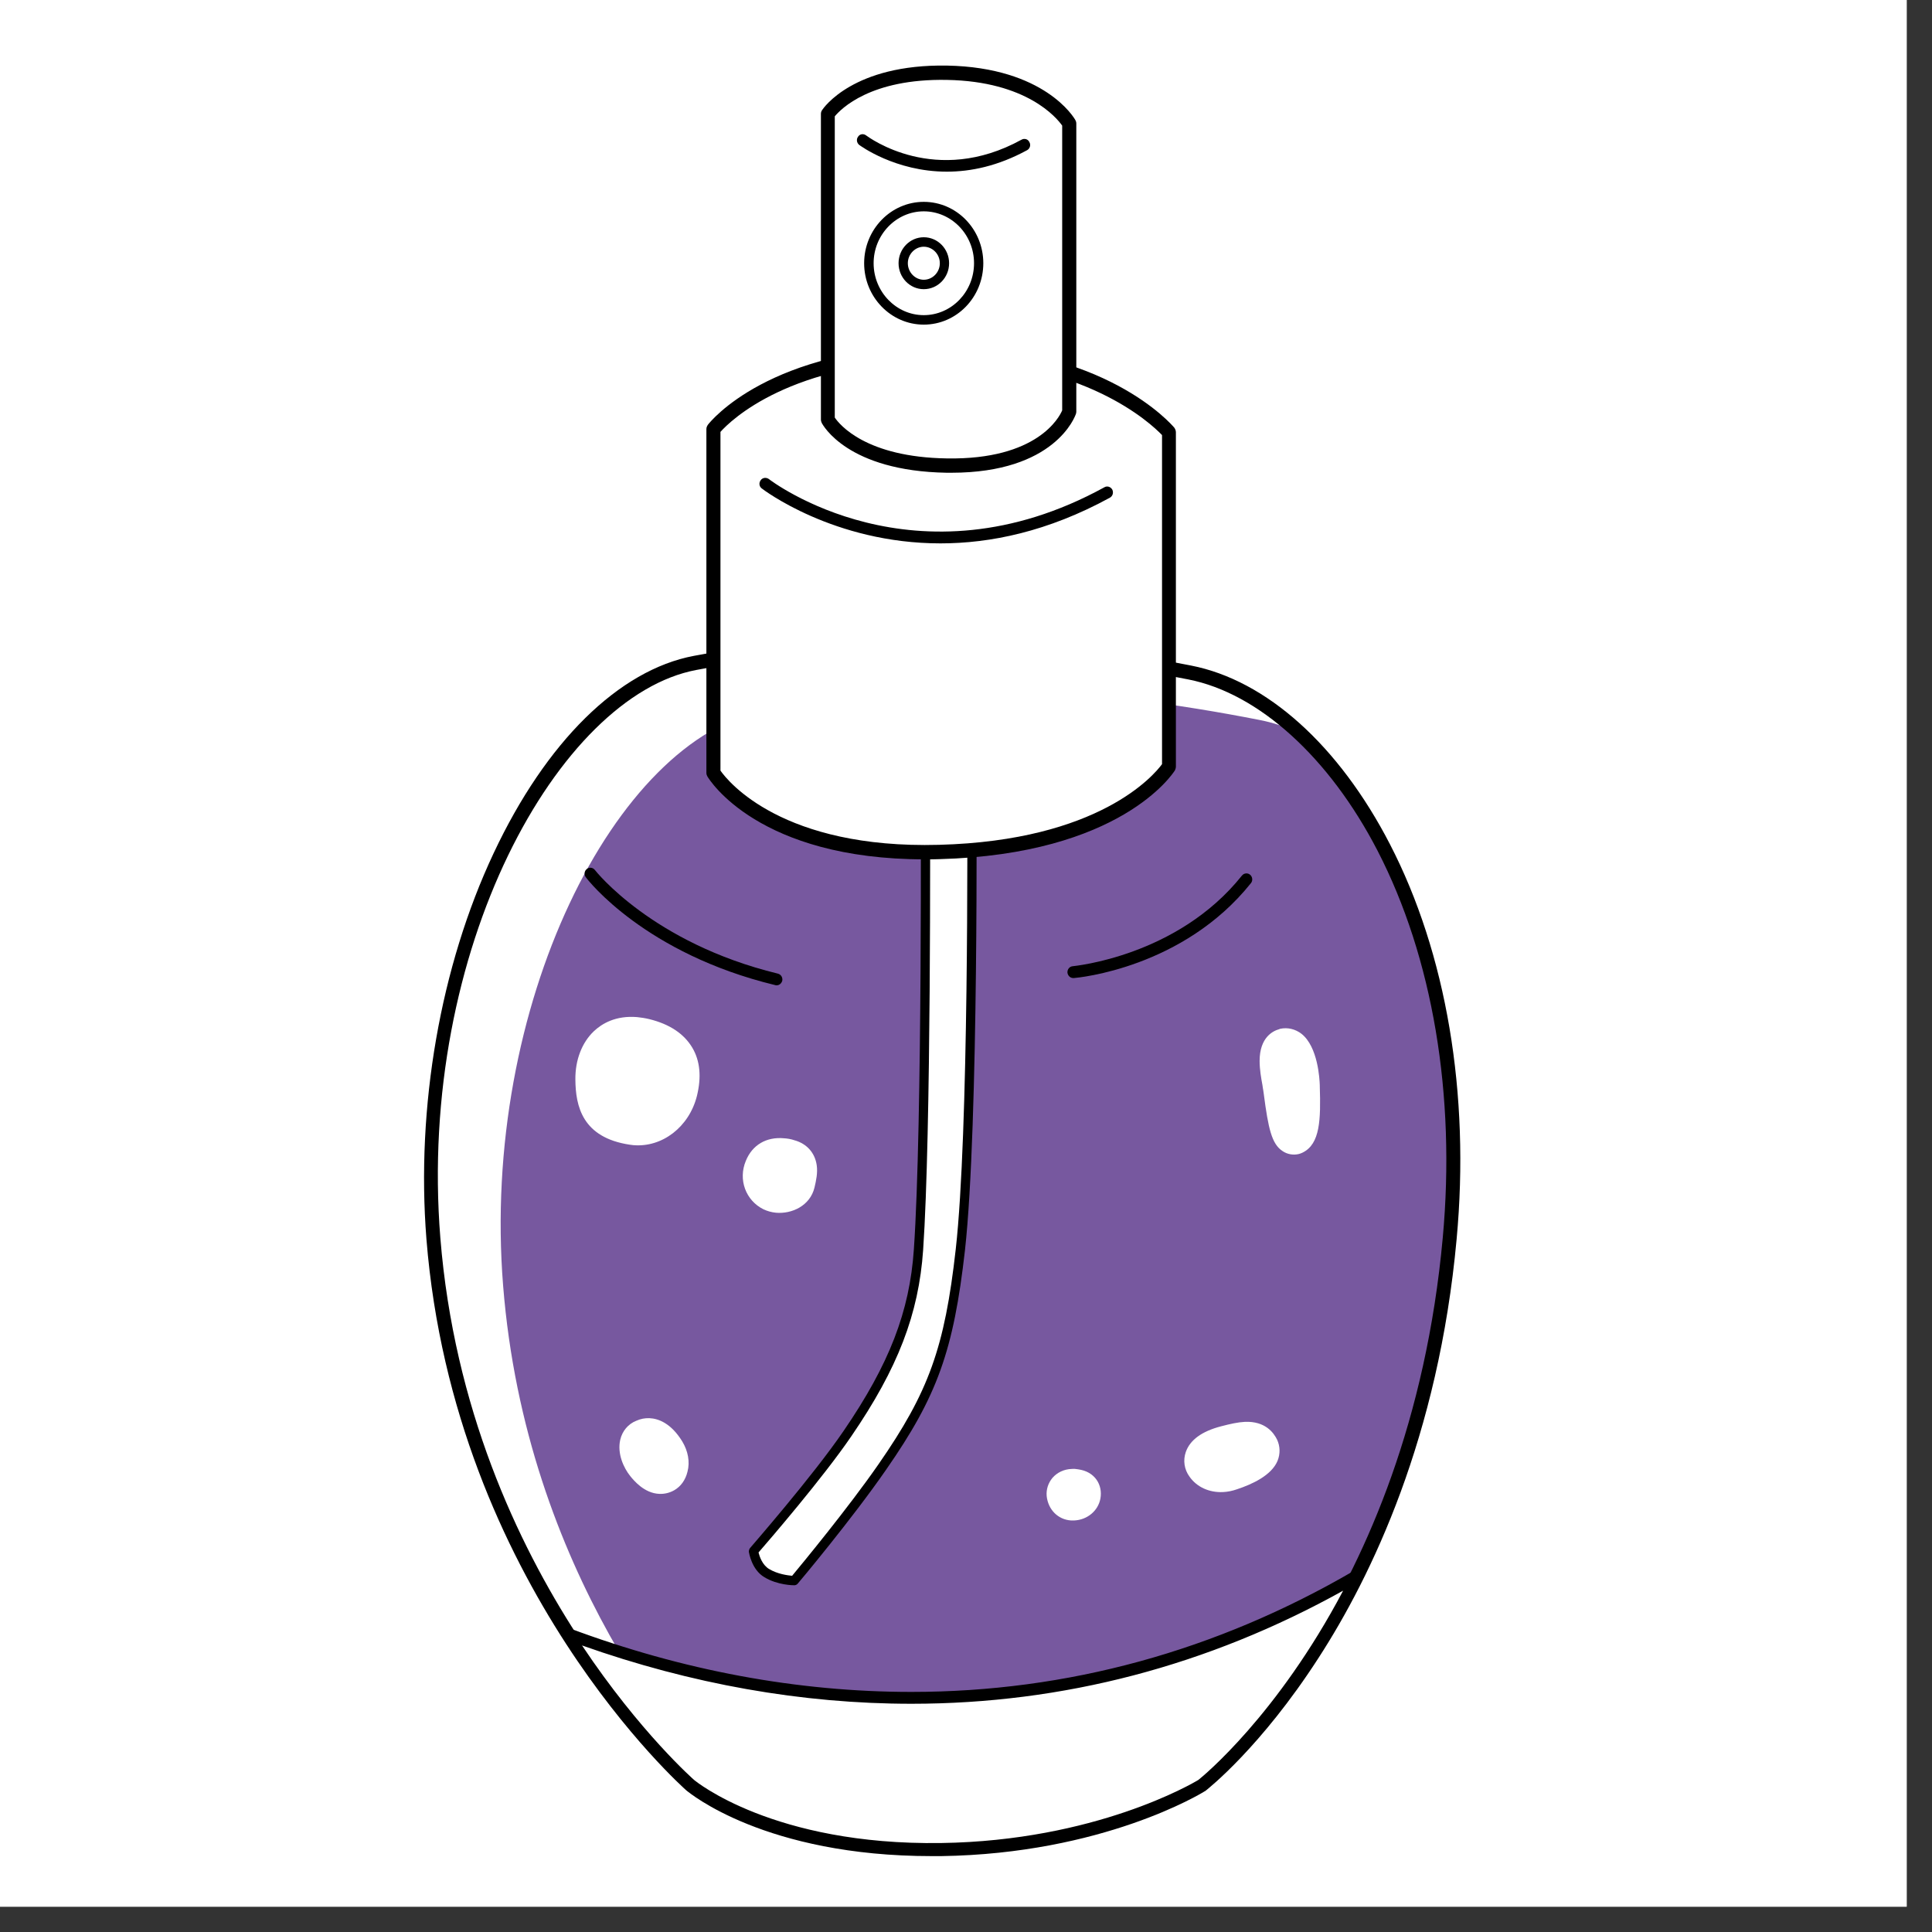 <svg xmlns="http://www.w3.org/2000/svg" xmlns:xlink="http://www.w3.org/1999/xlink" width="50" zoomAndPan="magnify" viewBox="0 0 37.5 37.5" height="50" preserveAspectRatio="xMidYMid meet" version="1.2"><rect x="0" y="0" width="37.5" height="37.5" fill="#333333" stroke="none"/><defs><clipPath id="8514735c19"><path d="M 0 0 L 37.008 0 L 37.008 37.008 L 0 37.008 Z M 0 0 "/></clipPath><filter x="0%" y="0%" width="100%" filterUnits="objectBoundingBox" id="8af08143d6" height="100%"><feColorMatrix values="0 0 0 0 1 0 0 0 0 1 0 0 0 0 1 0 0 0 1 0" type="matrix" in="SourceGraphic"/></filter><clipPath id="f83b1015db"><path d="M 3.32 2.875 L 5.438 2.875 L 5.438 4.652 L 3.32 4.652 Z M 3.32 2.875 "/></clipPath><clipPath id="98d4da3ab9"><path d="M 5.43 3.504 C 4.469 4.984 3.582 4.688 3.434 4.395 C 3.211 4.098 3.359 3.207 3.656 2.988 C 3.949 2.766 5.137 3.062 5.137 3.062 "/></clipPath><clipPath id="ca62624d6e"><rect x="0" width="9" y="0" height="9"/></clipPath><clipPath id="814a2ad594"><path d="M 4.027 3.598 L 4.379 3.598 L 4.379 3.875 L 4.027 3.875 Z M 4.027 3.598 "/></clipPath><clipPath id="f3dddd8ef4"><path d="M 4.359 3.766 C 3.695 4.062 4.285 3.617 4.285 3.617 "/></clipPath><clipPath id="ebdbd33209"><rect x="0" width="8" y="0" height="8"/></clipPath><clipPath id="a4a30c08d7"><path d="M 8 12 L 28.699 12 L 28.699 36 L 8 36 Z M 8 12 "/></clipPath><clipPath id="5014103052"><path d="M 9 13 L 28.699 13 L 28.699 36 L 9 36 Z M 9 13 "/></clipPath><clipPath id="1b2ffaae57"><path d="M 8 12 L 28.699 12 L 28.699 36.031 L 8 36.031 Z M 8 12 "/></clipPath><clipPath id="b7e5515ccb"><path d="M 16 1.242 L 21 1.242 L 21 10 L 16 10 Z M 16 1.242 "/></clipPath><clipPath id="4f33e4ba9f"><path d="M 15 1.242 L 21 1.242 L 21 10 L 15 10 Z M 15 1.242 "/></clipPath><clipPath id="13bf9ef088"><path d="M 10 30 L 27 30 L 27 36.031 L 10 36.031 Z M 10 30 "/></clipPath></defs><g id="b011a24868"><g clip-rule="nonzero" clip-path="url(#8514735c19)"><path style=" stroke:none;fill-rule:nonzero;fill:#ffffff;fill-opacity:1;" d="M 0 0 L 37.008 0 L 37.008 37.008 L 0 37.008 Z M 0 0 "/><path style=" stroke:none;fill-rule:nonzero;fill:#ffffff;fill-opacity:1;" d="M 0 0 L 37.008 0 L 37.008 37.008 L 0 37.008 Z M 0 0 "/></g><g mask="url(#3740ee5d2b)" transform="matrix(1,0,0,1,11,13)"><g clip-path="url(#ca62624d6e)"><g clip-rule="nonzero" clip-path="url(#f83b1015db)"><g clip-rule="nonzero" clip-path="url(#98d4da3ab9)"><path style=" stroke:none;fill-rule:nonzero;fill:#e7191f;fill-opacity:1;" d="M 0.473 0.027 L 8.469 0.027 L 8.469 7.871 L 0.473 7.871 Z M 0.473 0.027 "/></g></g></g><mask id="3740ee5d2b"><g filter="url(#8af08143d6)"><rect x="0" width="37.5" y="0" height="37.5" style="fill:#000000;fill-opacity:0.01;stroke:none;"/></g></mask></g><g mask="url(#4308320346)" transform="matrix(1,0,0,1,8,12)"><g clip-path="url(#ebdbd33209)"><g clip-rule="nonzero" clip-path="url(#814a2ad594)"><g clip-rule="nonzero" clip-path="url(#f3dddd8ef4)"><path style=" stroke:none;fill-rule:nonzero;fill:#01184e;fill-opacity:1;" d="M 0.734 0.656 L 7.398 0.656 L 7.398 7.094 L 0.734 7.094 Z M 0.734 0.656 "/></g></g></g><mask id="4308320346"><g filter="url(#8af08143d6)"><rect x="0" width="37.5" y="0" height="37.5" style="fill:#000000;fill-opacity:0.01;stroke:none;"/></g></mask></g><g clip-rule="nonzero" clip-path="url(#a4a30c08d7)"><path style=" stroke:none;fill-rule:nonzero;fill:#ffffff;fill-opacity:1;" d="M 8.414 24.039 C 8.953 30.77 13.41 34.645 13.41 34.645 C 13.41 34.645 14.918 35.938 18.27 35.887 C 21.398 35.844 23.324 34.645 23.324 34.645 C 23.324 34.645 27.465 31.414 28.141 24.039 C 28.703 17.906 25.844 13.594 23.09 13.051 C 21.535 12.746 19.75 12.496 17.961 12.465 C 16.383 12.434 14.848 12.613 13.492 12.867 C 10.594 13.41 7.977 18.605 8.414 24.039 Z M 8.414 24.039 "/></g><g clip-rule="nonzero" clip-path="url(#5014103052)"><path style=" stroke:none;fill-rule:nonzero;fill:#77589f;fill-opacity:1;" d="M 25.223 14.227 C 24.961 14.109 24.703 14.023 24.441 13.973 C 22.887 13.668 21.102 13.418 19.312 13.387 C 17.734 13.355 16.199 13.535 14.844 13.789 C 11.945 14.332 9.328 19.527 9.766 24.961 C 10.207 30.484 13.289 34.086 14.379 35.199 C 15.164 35.543 16.441 35.914 18.27 35.887 C 21.398 35.844 23.324 34.645 23.324 34.645 C 23.324 34.645 27.465 31.414 28.141 24.039 C 28.555 19.52 27.109 15.988 25.223 14.227 Z M 25.223 14.227 "/></g><g clip-rule="nonzero" clip-path="url(#1b2ffaae57)"><path style=" stroke:none;fill-rule:nonzero;fill:#000000;fill-opacity:1;" d="M 18.086 36.027 C 14.852 36.027 13.383 34.801 13.32 34.75 C 13.277 34.711 8.816 30.762 8.277 24.051 C 8.074 21.484 8.547 18.758 9.582 16.559 C 10.598 14.398 12.012 13.004 13.469 12.73 C 14.91 12.461 16.305 12.324 17.617 12.324 C 17.73 12.324 17.848 12.324 17.965 12.324 C 19.535 12.355 21.27 12.555 23.117 12.918 C 24.582 13.203 25.988 14.469 26.977 16.383 C 28.074 18.504 28.535 21.227 28.273 24.051 C 27.922 27.891 26.621 30.594 25.59 32.184 C 24.473 33.914 23.449 34.719 23.406 34.754 C 23.402 34.758 23.398 34.762 23.395 34.762 C 23.316 34.812 21.402 35.98 18.27 36.027 C 18.207 36.027 18.148 36.027 18.086 36.027 Z M 17.617 12.598 C 16.32 12.598 14.941 12.734 13.516 13.004 C 10.848 13.504 8.098 18.426 8.547 24.027 C 9.078 30.625 13.453 34.5 13.496 34.539 C 13.512 34.551 15.016 35.797 18.266 35.75 C 21.238 35.707 23.125 34.602 23.25 34.531 C 23.422 34.391 27.355 31.129 28.004 24.023 C 28.258 21.254 27.809 18.586 26.738 16.512 C 25.801 14.699 24.43 13.457 23.066 13.188 C 21.234 12.828 19.516 12.633 17.957 12.602 C 17.844 12.602 17.73 12.598 17.617 12.598 Z M 17.617 12.598 "/></g><path style=" stroke:none;fill-rule:nonzero;fill:#000000;fill-opacity:1;" d="M 20.832 18.984 C 20.773 18.984 20.727 18.938 20.719 18.879 C 20.715 18.812 20.762 18.758 20.824 18.754 C 20.844 18.75 22.852 18.566 24.105 16.996 C 24.145 16.945 24.219 16.938 24.266 16.98 C 24.312 17.02 24.32 17.094 24.281 17.141 C 22.965 18.789 20.93 18.977 20.844 18.984 C 20.84 18.984 20.836 18.984 20.832 18.984 Z M 20.832 18.984 "/><path style=" stroke:none;fill-rule:nonzero;fill:#000000;fill-opacity:1;" d="M 15.074 19.125 C 15.062 19.125 15.055 19.125 15.047 19.121 C 12.527 18.512 11.414 17.09 11.371 17.027 C 11.332 16.977 11.34 16.906 11.391 16.867 C 11.438 16.828 11.508 16.836 11.547 16.887 C 11.559 16.902 12.66 18.305 15.098 18.898 C 15.16 18.914 15.195 18.973 15.184 19.035 C 15.168 19.09 15.125 19.125 15.074 19.125 Z M 15.074 19.125 "/><path style=" stroke:none;fill-rule:nonzero;fill:#ffffff;fill-opacity:1;" d="M 17.961 15.23 C 17.961 15.23 18 21.793 17.828 24.258 C 17.734 25.625 17.234 26.676 16.449 27.824 C 15.836 28.723 14.625 30.109 14.625 30.109 C 14.625 30.109 14.668 30.406 14.879 30.531 C 15.121 30.68 15.418 30.68 15.418 30.68 C 15.418 30.68 16.465 29.43 17.125 28.477 C 18.109 27.059 18.422 26.18 18.641 24.258 C 18.914 21.805 18.863 15.23 18.863 15.23 Z M 17.961 15.23 "/><path style=" stroke:none;fill-rule:nonzero;fill:#000000;fill-opacity:1;" d="M 15.418 30.77 C 15.402 30.77 15.094 30.77 14.836 30.613 C 14.586 30.465 14.539 30.133 14.535 30.121 C 14.535 30.094 14.543 30.066 14.559 30.047 C 14.57 30.031 15.773 28.656 16.375 27.773 C 17.262 26.477 17.656 25.457 17.738 24.25 C 17.906 21.816 17.871 15.297 17.871 15.23 C 17.871 15.207 17.879 15.184 17.898 15.164 C 17.914 15.148 17.938 15.137 17.961 15.137 L 18.863 15.137 C 18.91 15.137 18.953 15.18 18.953 15.23 C 18.953 15.297 19 21.836 18.73 24.266 C 18.508 26.219 18.195 27.094 17.199 28.527 C 16.543 29.477 15.496 30.727 15.484 30.738 C 15.469 30.758 15.441 30.77 15.418 30.77 Z M 14.723 30.133 C 14.742 30.211 14.797 30.375 14.926 30.453 C 15.094 30.555 15.293 30.578 15.375 30.586 C 15.547 30.379 16.461 29.273 17.051 28.422 C 18.027 27.016 18.336 26.16 18.551 24.246 C 18.805 21.984 18.777 16.129 18.773 15.324 L 18.051 15.324 C 18.055 16.133 18.074 21.984 17.918 24.262 C 17.832 25.504 17.43 26.555 16.523 27.879 C 15.969 28.691 14.914 29.914 14.723 30.133 Z M 14.723 30.133 "/><path style=" stroke:none;fill-rule:nonzero;fill:#ffffff;fill-opacity:1;" d="M 13.848 15 L 13.848 8.328 C 13.848 8.328 14.957 6.887 18.172 6.855 C 21.383 6.824 22.691 8.391 22.691 8.391 L 22.691 14.879 C 22.691 14.879 21.715 16.445 18.23 16.539 C 14.809 16.629 13.848 15 13.848 15 Z M 13.848 15 "/><path style=" stroke:none;fill-rule:nonzero;fill:#000000;fill-opacity:1;" d="M 17.953 16.68 C 14.719 16.68 13.77 15.137 13.73 15.07 C 13.719 15.051 13.711 15.027 13.711 15 L 13.711 8.328 C 13.711 8.297 13.723 8.27 13.742 8.242 C 13.789 8.184 14.93 6.746 18.172 6.715 L 18.266 6.715 C 21.438 6.715 22.738 8.238 22.793 8.301 C 22.812 8.328 22.824 8.359 22.824 8.391 L 22.824 14.879 C 22.824 14.902 22.816 14.93 22.805 14.953 C 22.762 15.02 21.75 16.582 18.234 16.676 C 18.141 16.68 18.047 16.68 17.953 16.68 Z M 13.984 14.957 C 14.133 15.172 15.191 16.48 18.227 16.398 C 21.332 16.316 22.398 15.047 22.555 14.832 L 22.555 8.445 C 22.34 8.219 21.035 6.992 18.266 6.992 L 18.172 6.992 C 15.336 7.02 14.176 8.168 13.984 8.383 Z M 13.984 14.957 "/><g clip-rule="nonzero" clip-path="url(#b7e5515ccb)"><path style=" stroke:none;fill-rule:nonzero;fill:#ffffff;fill-opacity:1;" d="M 16.07 8.145 L 16.07 2.211 C 16.07 2.211 16.609 1.383 18.383 1.414 C 20.215 1.445 20.754 2.398 20.754 2.398 L 20.754 7.992 C 20.754 7.992 20.395 9.066 18.383 9.035 C 16.504 9.008 16.07 8.145 16.07 8.145 Z M 16.07 8.145 "/></g><g clip-rule="nonzero" clip-path="url(#4f33e4ba9f)"><path style=" stroke:none;fill-rule:nonzero;fill:#000000;fill-opacity:1;" d="M 18.465 9.176 C 18.438 9.176 18.41 9.176 18.379 9.176 C 16.445 9.145 15.969 8.246 15.949 8.207 C 15.941 8.188 15.934 8.168 15.934 8.145 L 15.934 2.211 C 15.934 2.184 15.941 2.16 15.957 2.137 C 15.98 2.102 16.559 1.242 18.383 1.273 C 20.273 1.309 20.848 2.285 20.871 2.328 C 20.883 2.348 20.891 2.371 20.891 2.398 L 20.891 7.992 C 20.891 8.008 20.887 8.023 20.883 8.035 C 20.867 8.082 20.477 9.176 18.465 9.176 Z M 16.203 8.105 C 16.293 8.238 16.805 8.875 18.383 8.898 C 20.133 8.926 20.562 8.098 20.617 7.965 L 20.617 2.438 C 20.512 2.289 19.93 1.578 18.379 1.551 C 16.895 1.523 16.32 2.117 16.203 2.258 Z M 16.203 8.105 "/></g><path style=" stroke:none;fill-rule:nonzero;fill:#ffffff;fill-opacity:1;" d="M 18.996 5.109 C 18.996 5.254 18.969 5.395 18.918 5.531 C 18.863 5.664 18.785 5.785 18.684 5.887 C 18.586 5.988 18.469 6.07 18.34 6.125 C 18.207 6.18 18.074 6.207 17.93 6.207 C 17.789 6.207 17.652 6.18 17.523 6.125 C 17.395 6.07 17.277 5.988 17.176 5.887 C 17.078 5.785 17 5.664 16.945 5.531 C 16.891 5.395 16.867 5.254 16.867 5.109 C 16.867 4.965 16.891 4.824 16.945 4.688 C 17 4.555 17.078 4.434 17.176 4.332 C 17.277 4.23 17.395 4.148 17.523 4.094 C 17.652 4.039 17.789 4.012 17.93 4.012 C 18.074 4.012 18.207 4.039 18.34 4.094 C 18.469 4.148 18.586 4.23 18.684 4.332 C 18.785 4.434 18.863 4.555 18.918 4.688 C 18.969 4.824 18.996 4.965 18.996 5.109 Z M 18.996 5.109 "/><path style=" stroke:none;fill-rule:nonzero;fill:#000000;fill-opacity:1;" d="M 17.93 6.301 C 17.293 6.301 16.773 5.766 16.773 5.109 C 16.773 4.453 17.293 3.918 17.93 3.918 C 18.57 3.918 19.086 4.453 19.086 5.109 C 19.086 5.766 18.57 6.301 17.93 6.301 Z M 17.93 4.102 C 17.395 4.102 16.957 4.555 16.957 5.109 C 16.957 5.664 17.395 6.117 17.93 6.117 C 18.469 6.117 18.906 5.664 18.906 5.109 C 18.906 4.555 18.469 4.102 17.93 4.102 Z M 17.93 4.102 "/><path style=" stroke:none;fill-rule:nonzero;fill:#ffffff;fill-opacity:1;" d="M 18.332 5.109 C 18.332 5.223 18.293 5.32 18.215 5.402 C 18.137 5.48 18.043 5.523 17.93 5.523 C 17.82 5.523 17.727 5.48 17.648 5.402 C 17.57 5.32 17.531 5.223 17.531 5.109 C 17.531 4.996 17.57 4.898 17.648 4.816 C 17.727 4.738 17.82 4.699 17.93 4.699 C 18.043 4.699 18.137 4.738 18.215 4.816 C 18.293 4.898 18.332 4.996 18.332 5.109 Z M 18.332 5.109 "/><path style=" stroke:none;fill-rule:nonzero;fill:#000000;fill-opacity:1;" d="M 17.93 5.613 C 17.66 5.613 17.441 5.387 17.441 5.109 C 17.441 4.832 17.66 4.605 17.93 4.605 C 18.203 4.605 18.422 4.832 18.422 5.109 C 18.422 5.387 18.203 5.613 17.93 5.613 Z M 17.93 4.789 C 17.762 4.789 17.621 4.934 17.621 5.109 C 17.621 5.285 17.762 5.43 17.93 5.43 C 18.102 5.43 18.242 5.285 18.242 5.109 C 18.242 4.934 18.102 4.789 17.93 4.789 Z M 17.93 4.789 "/><path style=" stroke:none;fill-rule:nonzero;fill:#000000;fill-opacity:1;" d="M 18.379 3.332 C 17.371 3.332 16.688 2.82 16.676 2.812 C 16.629 2.773 16.617 2.703 16.656 2.652 C 16.691 2.598 16.762 2.59 16.812 2.629 C 16.867 2.668 18.16 3.629 19.828 2.711 C 19.883 2.68 19.953 2.699 19.98 2.758 C 20.012 2.812 19.992 2.883 19.938 2.914 C 19.371 3.223 18.844 3.332 18.379 3.332 Z M 18.379 3.332 "/><path style=" stroke:none;fill-rule:nonzero;fill:#000000;fill-opacity:1;" d="M 18.254 10.547 C 16.176 10.547 14.805 9.496 14.785 9.48 C 14.734 9.441 14.727 9.371 14.766 9.32 C 14.801 9.27 14.871 9.262 14.922 9.297 C 14.949 9.32 17.766 11.473 21.438 9.457 C 21.492 9.426 21.559 9.449 21.59 9.504 C 21.617 9.562 21.598 9.629 21.543 9.66 C 20.336 10.32 19.219 10.547 18.254 10.547 Z M 18.254 10.547 "/><path style=" stroke:none;fill-rule:nonzero;fill:#ffffff;fill-opacity:1;" d="M 11.016 31.711 C 12.23 33.621 13.41 34.645 13.41 34.645 C 13.41 34.645 14.918 35.938 18.27 35.887 C 21.398 35.844 23.324 34.645 23.324 34.645 C 23.324 34.645 24.961 33.367 26.344 30.586 C 20.289 34.117 14.465 33 11.016 31.711 Z M 11.016 31.711 "/><g clip-rule="nonzero" clip-path="url(#13bf9ef088)"><path style=" stroke:none;fill-rule:nonzero;fill:#000000;fill-opacity:1;" d="M 18.086 36.004 C 14.859 36.004 13.398 34.785 13.336 34.734 C 13.324 34.723 12.133 33.676 10.922 31.773 C 10.895 31.734 10.895 31.68 10.926 31.641 C 10.957 31.602 11.008 31.586 11.055 31.605 C 13.25 32.426 15.484 32.84 17.691 32.84 C 20.715 32.84 23.609 32.047 26.289 30.484 C 26.332 30.461 26.387 30.465 26.422 30.5 C 26.457 30.535 26.469 30.594 26.445 30.637 C 25.066 33.41 23.41 34.723 23.395 34.734 C 23.391 34.738 23.387 34.742 23.383 34.742 C 23.363 34.754 21.395 35.957 18.27 36.004 C 18.207 36.004 18.148 36.004 18.086 36.004 Z M 11.297 31.938 C 12.422 33.625 13.469 34.547 13.48 34.555 C 13.496 34.566 15.008 35.82 18.266 35.773 C 21.254 35.73 23.148 34.617 23.262 34.547 C 23.355 34.473 24.793 33.293 26.07 30.875 C 23.449 32.332 20.633 33.07 17.691 33.07 C 15.566 33.07 13.414 32.688 11.297 31.938 Z M 11.297 31.938 "/></g><path style=" stroke:none;fill-rule:nonzero;fill:#ffffff;fill-opacity:1;" d="M 12.289 22.227 C 12.27 22.223 12.25 22.223 12.227 22.219 C 11.301 22.082 11.172 21.469 11.168 20.953 C 11.164 20.578 11.293 20.238 11.527 20.016 C 11.68 19.871 11.949 19.707 12.367 19.742 C 12.445 19.75 12.523 19.762 12.602 19.781 C 13 19.879 13.277 20.066 13.438 20.336 C 13.59 20.594 13.617 20.906 13.527 21.273 C 13.375 21.875 12.852 22.277 12.289 22.227 Z M 12.289 22.227 "/><path style=" stroke:none;fill-rule:nonzero;fill:#ffffff;fill-opacity:1;" d="M 15.062 23.539 C 14.977 23.531 14.895 23.508 14.82 23.473 C 14.473 23.301 14.324 22.895 14.477 22.531 C 14.602 22.223 14.875 22.062 15.219 22.094 C 15.285 22.098 15.352 22.109 15.422 22.133 C 15.66 22.199 15.816 22.375 15.852 22.613 C 15.875 22.766 15.84 22.918 15.809 23.051 C 15.723 23.406 15.367 23.566 15.062 23.539 Z M 15.062 23.539 "/><path style=" stroke:none;fill-rule:nonzero;fill:#ffffff;fill-opacity:1;" d="M 12.797 28.996 C 12.504 28.984 12.301 28.734 12.234 28.652 C 12.105 28.492 11.977 28.215 12.039 27.945 C 12.078 27.777 12.191 27.641 12.348 27.578 C 12.434 27.539 12.52 27.523 12.609 27.527 C 12.777 27.535 13.023 27.621 13.242 27.977 C 13.355 28.164 13.395 28.375 13.344 28.566 C 13.305 28.727 13.215 28.852 13.086 28.926 C 12.996 28.977 12.898 29 12.797 28.996 Z M 12.797 28.996 "/><path style=" stroke:none;fill-rule:nonzero;fill:#ffffff;fill-opacity:1;" d="M 20.852 29.512 C 20.832 29.512 20.809 29.512 20.789 29.512 C 20.535 29.496 20.344 29.301 20.316 29.039 C 20.305 28.91 20.344 28.789 20.426 28.688 C 20.516 28.582 20.652 28.516 20.805 28.512 C 20.844 28.508 20.887 28.512 20.93 28.52 C 21.09 28.543 21.207 28.613 21.285 28.723 C 21.355 28.824 21.383 28.953 21.359 29.086 C 21.316 29.324 21.105 29.5 20.852 29.512 Z M 20.852 29.512 "/><path style=" stroke:none;fill-rule:nonzero;fill:#ffffff;fill-opacity:1;" d="M 23.738 28.961 C 23.469 28.973 23.23 28.863 23.09 28.664 C 22.984 28.52 22.961 28.344 23.016 28.184 C 23.098 27.949 23.328 27.781 23.703 27.684 C 23.883 27.637 24.027 27.605 24.164 27.598 C 24.559 27.582 24.723 27.809 24.789 27.945 C 24.848 28.074 24.852 28.219 24.797 28.355 C 24.68 28.637 24.305 28.809 24.012 28.906 C 23.922 28.938 23.828 28.957 23.738 28.961 Z M 23.738 28.961 "/><path style=" stroke:none;fill-rule:nonzero;fill:#ffffff;fill-opacity:1;" d="M 25.215 22.398 C 25.105 22.426 24.984 22.406 24.891 22.34 C 24.684 22.203 24.617 21.902 24.531 21.242 C 24.527 21.211 24.523 21.188 24.52 21.164 C 24.516 21.137 24.508 21.102 24.504 21.062 C 24.48 20.934 24.449 20.758 24.449 20.594 C 24.449 20.129 24.715 20.008 24.828 19.977 C 24.832 19.973 24.84 19.973 24.848 19.969 C 24.992 19.938 25.141 19.973 25.262 20.066 C 25.582 20.32 25.613 20.945 25.617 21.066 L 25.617 21.086 C 25.637 21.73 25.625 22.203 25.285 22.371 C 25.262 22.383 25.238 22.391 25.215 22.398 Z M 25.215 22.398 "/></g></svg>